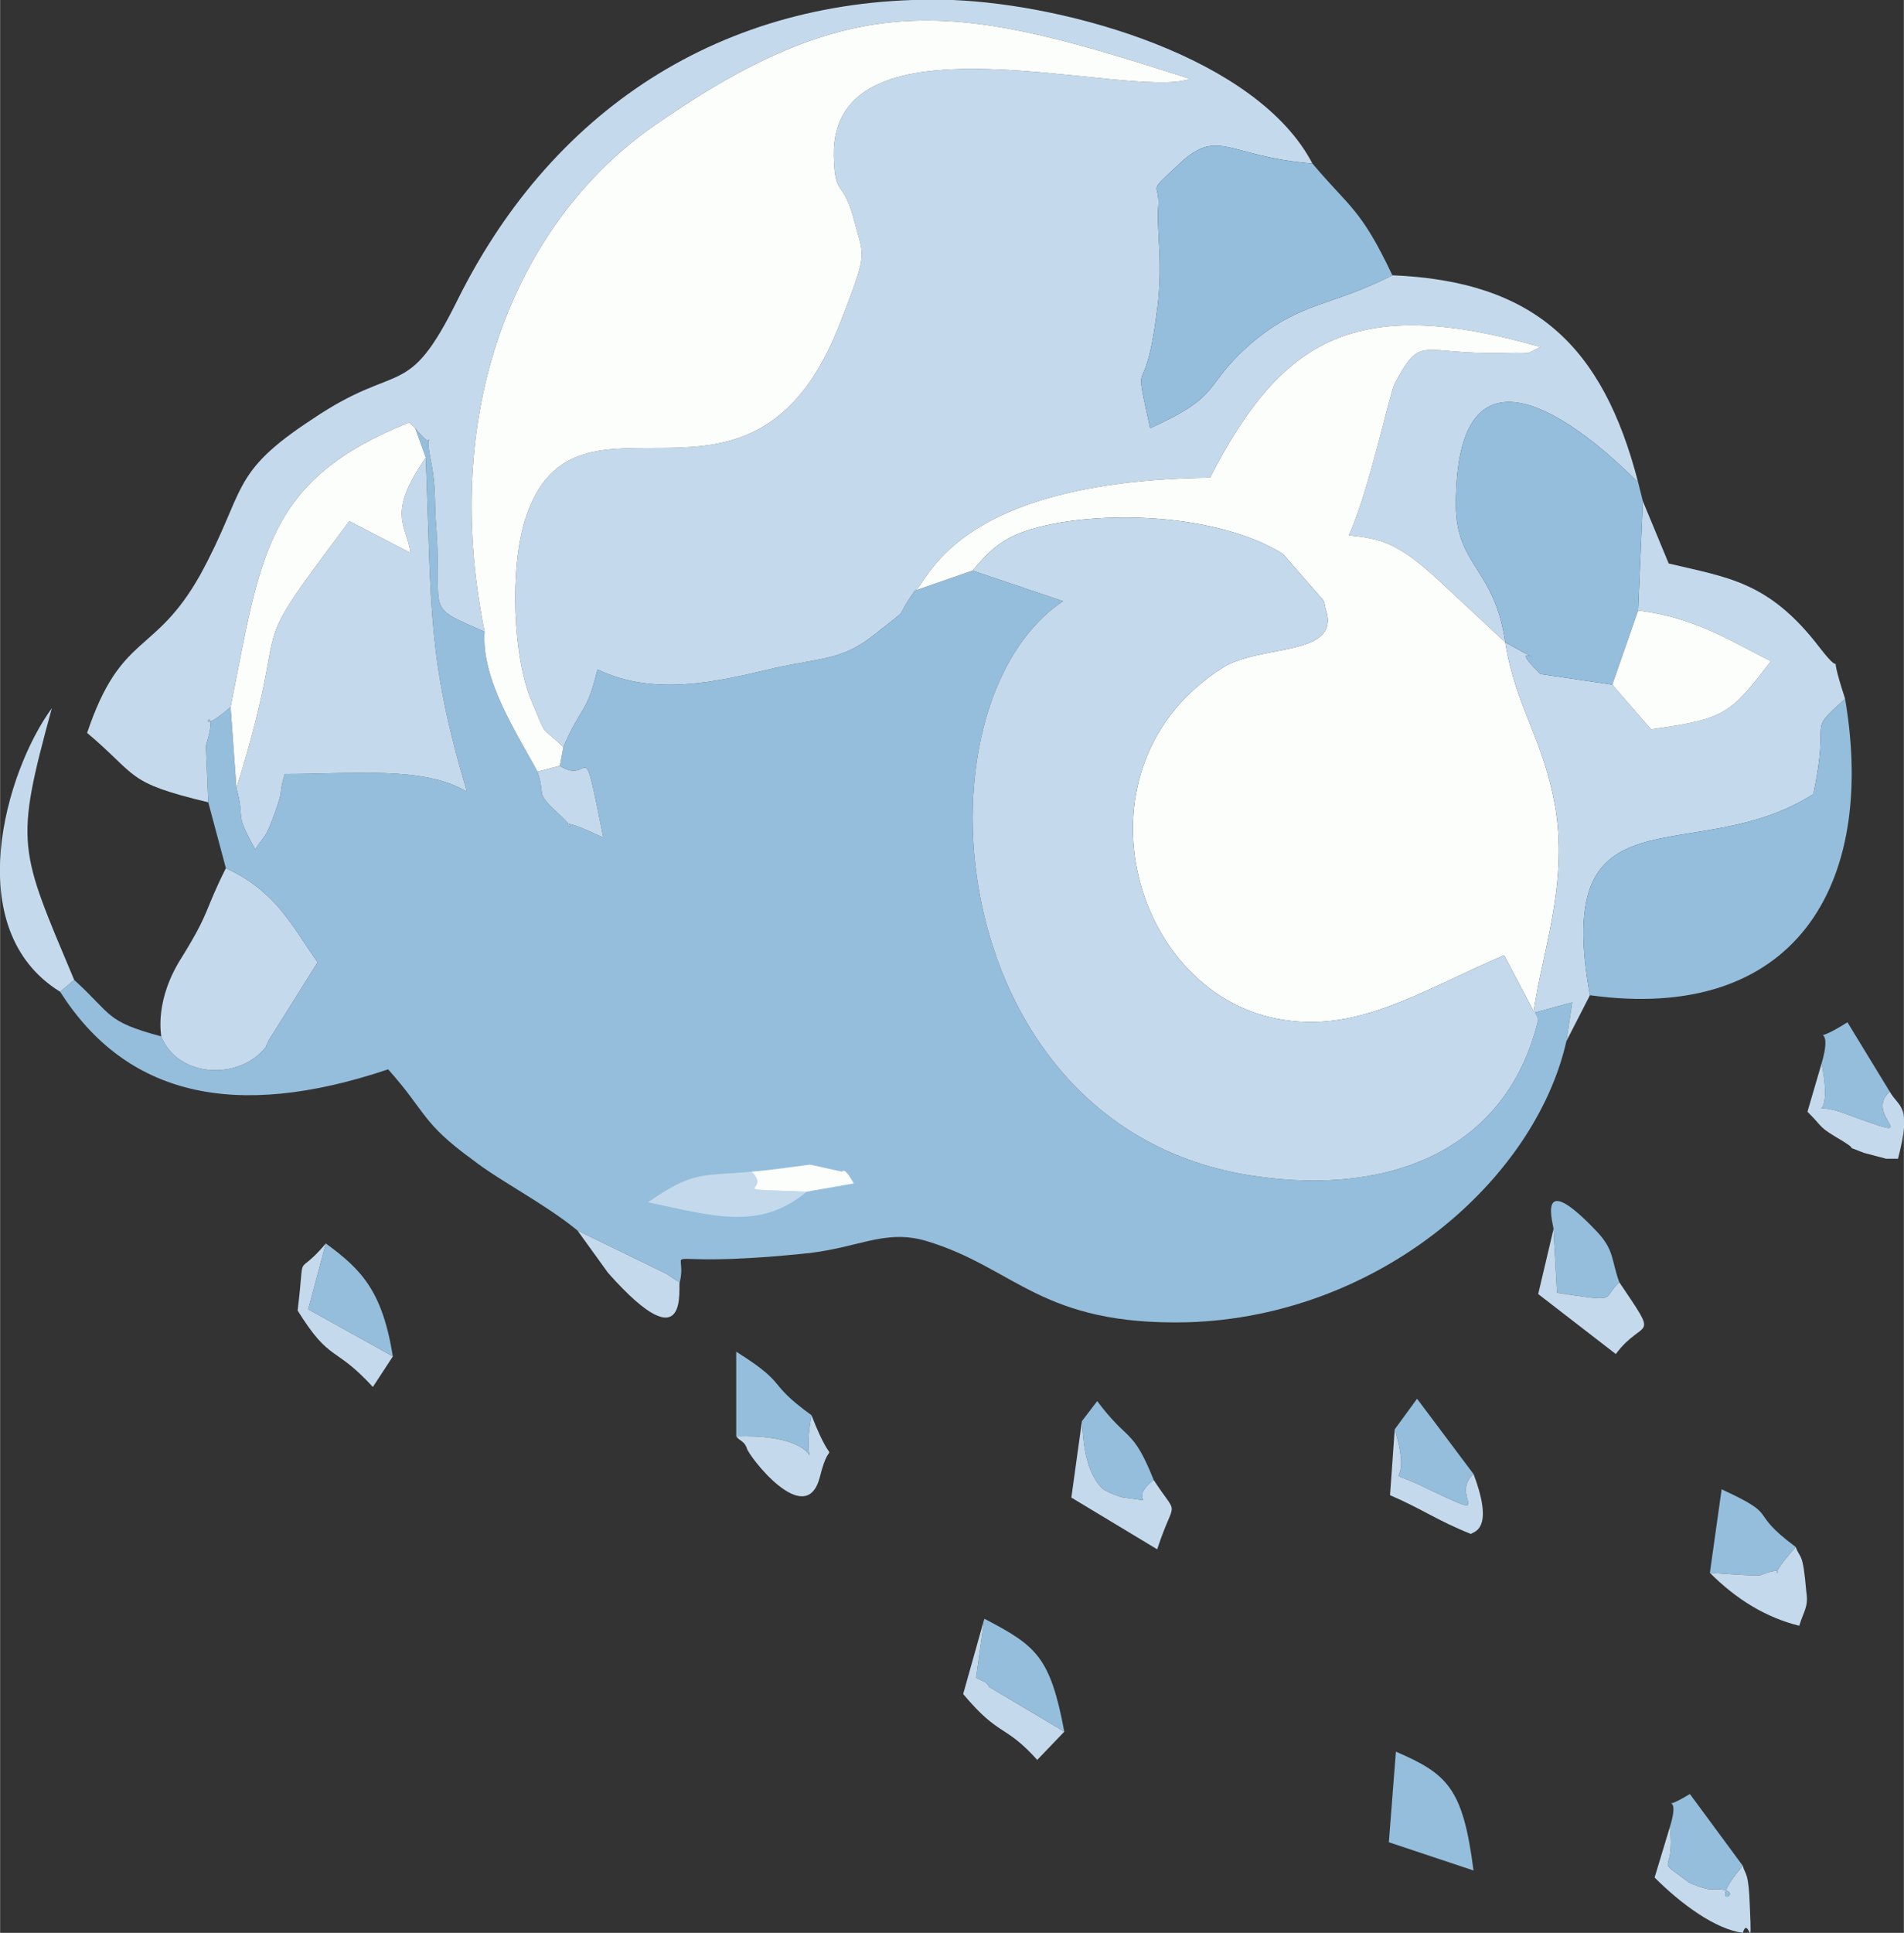 <?xml version="1.0" encoding="UTF-8"?>
<!DOCTYPE svg PUBLIC "-//W3C//DTD SVG 1.1//EN" "http://www.w3.org/Graphics/SVG/1.1/DTD/svg11.dtd">
<!-- Creator: CorelDRAW Home & Student X8 -->
<svg xmlns="http://www.w3.org/2000/svg" xml:space="preserve" width="40.316mm" height="40.909mm" version="1.1" style="shape-rendering:geometricPrecision; text-rendering:geometricPrecision; image-rendering:optimizeQuality; fill-rule:evenodd; clip-rule:evenodd"
viewBox="0 0 1619 1643"
 xmlns:xlink="http://www.w3.org/1999/xlink">
 <rect x="0" y="0" width="1619" height="1643" fill="#333333" stroke="none"/>
 <defs>
  <style type="text/css">
   <![CDATA[
    .fil0 {fill:#94BEDC}
    .fil1 {fill:#C4DAEC}
    .fil2 {fill:#FBFEFB}
   ]]>
  </style>
 </defs>
 <g id="Layer_x0020_1">
  <g id="_572854912">
   <path class="fil0" d="M362 389c5,128 1,170 35,284 -36,-22 -97,-15 -155,-15 -6,21 0,9 -8,32 -9,25 -9,19 -17,32 -19,-34 -8,-23 -16,-52l-5 -69c-37,32 -7,-13 -21,33 0,0 2,48 2,48l15 56c43,20 56,49 78,80l-42 67c0,1 -2,4 -2,5 -23,29 -75,26 -89,-9 -48,-13 -41,-18 -74,-48l-12 10c56,88 148,110 279,66 33,37 28,45 72,77 23,18 61,37 89,60l76 37c3,2 7,5 11,7 8,-34 -29,-11 102,-24 49,-4 71,-22 108,-11 76,23 97,72 222,69 162,-5 295,-120 322,-239l5 -33 -33 9 4 6c-27,112 -128,149 -239,133 -268,-37 -298,-400 -165,-489l-77 -26 -49 17c-20,28 0,10 -34,37 -27,22 -45,20 -86,29 -50,12 -102,24 -150,1 -9,38 -14,31 -29,66l-3 16c28,18 18,-34 37,61 -59,-28 -7,8 -41,-23 -17,-16 -8,-13 -15,-33 -17,-32 -48,-78 -45,-119 -52,-23 -36,-13 -41,-88 -2,-22 0,-32 -4,-54 -9,-42 8,-4 -14,-31l9 25z"/>
   <path class="fil1" d="M177 682c0,0 -2,-48 -2,-48 14,-46 -16,-1 21,-33 26,-130 30,-193 152,-242l5 5c22,27 5,-11 14,31 4,22 2,32 4,54 5,75 -11,65 41,88 -40,-197 33,-353 144,-430 176,-123 262,-102 456,-40 -50,19 -306,-63 -303,66 1,37 8,17 18,57 8,30 11,24 -14,88 -75,188 -223,32 -266,162 -14,42 -11,119 5,156 14,33 6,19 27,39 15,-35 20,-28 29,-66 48,23 100,11 150,-1 41,-9 59,-7 86,-29 34,-27 14,-9 34,-37 11,-5 30,-93 251,-96 61,-119 125,-156 281,-111 -18,8 0,4 -30,5 -73,2 -71,-17 -94,26 -4,7 -22,92 -39,129 26,3 40,5 75,37l58 54c-9,-63 -42,-65 -42,-117 0,-183 151,-22 155,-19 -30,-116 -88,-171 -209,-176 -53,27 -77,22 -119,57 -44,38 -23,44 -87,73 -15,-69 -5,-18 5,-94 7,-45 0,-72 2,-96 1,-19 -10,-9 16,-33 35,-34 41,-8 115,-2 -47,-90 -207,-135 -306,-139 -188,-6 -338,88 -421,255 -43,87 -49,51 -123,101 -72,47 -56,60 -96,133 -39,69 -67,48 -96,134 44,37 32,42 103,59z"/>
   <path class="fil2" d="M778 502l49 -17c18,-21 29,-32 70,-40 59,-11 145,-5 194,26l34 39c1,1 2,6 2,7 15,42 -56,30 -88,51 -130,83 -78,274 47,298 67,13 119,-22 193,-54l29 55 -4 -6c7,-50 29,-108 19,-172 -10,-61 -34,-87 -43,-143l-58 -54c-35,-32 -49,-34 -75,-37 17,-37 35,-122 39,-129 23,-43 21,-24 94,-26 30,-1 12,3 30,-5 -156,-45 -220,-8 -281,111 -221,3 -240,91 -251,96z"/>
   <path class="fil1" d="M827 485l77 26c-133,89 -103,452 165,489 111,16 212,-21 239,-133l-29 -55c-74,32 -126,67 -193,54 -125,-24 -177,-215 -47,-298 32,-21 103,-9 88,-51 0,-1 -1,-6 -2,-7l-34 -39c-49,-31 -135,-37 -194,-26 -41,8 -52,19 -70,40z"/>
   <path class="fil2" d="M412 537c-3,41 28,87 45,119l19 -5 3 -16c-21,-20 -13,-6 -27,-39 -16,-37 -19,-114 -5,-156 43,-130 191,26 266,-162 25,-64 22,-58 14,-88 -10,-40 -17,-20 -18,-57 -3,-129 253,-47 303,-66 -194,-62 -280,-83 -456,40 -111,77 -184,233 -144,430z"/>
   <path class="fil1" d="M1393 519c50,6 82,28 113,43 -35,45 -38,49 -102,58l-33 -38 -61 -9c-36,-35 23,3 -30,-27 9,56 33,82 43,143 10,64 -12,122 -19,172l33 -9 -5 33 20 -39c-33,-182 88,-106 190,-171 15,-70 -7,-50 27,-81 -18,-55 4,-10 -22,-44 -43,-56 -78,-59 -128,-71l-22 -53 -4 93z"/>
   <path class="fil1" d="M201 670c8,29 -3,18 16,52 8,-13 8,-7 17,-32 8,-23 2,-11 8,-32 58,0 119,-7 155,15 -34,-114 -30,-156 -35,-284 -34,49 -16,57 -13,81l-52 -27c-96,128 -45,63 -96,227z"/>
   <path class="fil0" d="M1352 846c174,24 244,-93 217,-252 -34,31 -12,11 -27,81 -102,65 -223,-11 -190,171z"/>
   <path class="fil0" d="M1184 234c-27,-57 -36,-57 -68,-95 -74,-6 -80,-32 -115,2 -26,24 -15,14 -16,33 -2,24 5,51 -2,96 -10,76 -20,25 -5,94 64,-29 43,-35 87,-73 42,-35 66,-30 119,-57z"/>
   <path class="fil0" d="M1280 546c53,30 -6,-8 30,27l61 9 22 -63 4 -93 -4 -16c-4,-3 -155,-164 -155,19 0,52 33,54 42,117z"/>
   <path class="fil1" d="M137 881c14,35 66,38 89,9 0,-1 2,-4 2,-5l42 -67c-22,-31 -35,-60 -78,-80 -19,38 -13,36 -37,75 -24,37 -18,66 -18,68z"/>
   <path class="fil2" d="M196 601l5 69c51,-164 0,-99 96,-227l52 27c-3,-24 -21,-32 13,-81l-9 -25 -5 -5c-122,49 -126,112 -152,242z"/>
   <path class="fil2" d="M1371 582l33 38c64,-9 67,-13 102,-58 -31,-15 -63,-37 -113,-43l-22 63z"/>
   <path class="fil1" d="M51 843l12 -10c-47,-112 -51,-114 -19,-231 -39,53 -79,188 7,241z"/>
   <path class="fil0" d="M1181 1566l72 24c-9,-70 -22,-82 -66,-101l-6 77z"/>
   <path class="fil0" d="M905 1472c-12,-64 -24,-73 -68,-96l-7 50c4,3 9,3 11,8l64 38z"/>
   <path class="fil0" d="M1454 1337c1,0 40,3 43,2 33,-13 -5,16 30,-24 -43,-32 -11,-25 -63,-49l-10 71z"/>
   <path class="fil0" d="M334 1153c-9,-56 -27,-74 -57,-96l-15 56 72 40z"/>
   <path class="fil0" d="M1549 904c12,59 -19,28 21,43 73,27 13,2 37,-19l-36 -59c-38,24 -10,-6 -22,35z"/>
   <path class="fil0" d="M1377 1090c-7,-19 -4,-27 -19,-43 -54,-57 -36,-3 -37,-2l3 54c54,8 37,6 53,-9z"/>
   <path class="fil0" d="M1186 1215c18,59 -19,27 31,52 57,27 15,5 36,-14l-48 -64 -19 26z"/>
   <path class="fil0" d="M626 1221c91,-3 52,49 64,-18 -40,-29 -18,-25 -64,-54l0 72z"/>
   <path class="fil0" d="M1420 1553c5,43 -15,24 16,47 3,2 15,6 18,6 41,-2 -10,25 28,-20l-45 -61c-31,19 -6,-7 -17,28z"/>
   <path class="fil1" d="M686 1013c-75,-3 -28,1 -47,-17 -43,4 -49,-1 -88,26 54,11 94,25 135,-9z"/>
   <path class="fil0" d="M920 1208c1,10 1,41 17,57 3,3 14,7 18,8 34,4 2,4 26,-15 -18,-45 -22,-32 -48,-67l-13 17z"/>
   <path class="fil1" d="M1377 1090c-16,15 1,17 -53,9l-3 -54 -13 55 66 51c24,-32 38,-9 3,-61z"/>
   <path class="fil1" d="M981 1258c-24,19 8,19 -26,15 -4,-1 -15,-5 -18,-8 -16,-16 -16,-47 -17,-57l-9 65 73 44c15,-46 19,-25 -3,-59z"/>
   <path class="fil1" d="M1527 1315c-35,40 3,11 -30,24 -3,1 -42,-2 -43,-2 23,23 48,38 76,45 4,-13 8,-16 6,-29 -3,-35 -5,-27 -9,-38z"/>
   <path class="fil1" d="M1607 928c-24,21 36,46 -37,19 -40,-15 -9,16 -21,-43l-12 41c15,15 8,12 30,25 19,12 -7,0 18,10l19 5c2,0 6,0 10,0 12,-46 1,-43 -7,-57z"/>
   <path class="fil1" d="M1482 1586c-38,45 13,18 -28,20 -3,0 -15,-4 -18,-6 -31,-23 -11,-4 -16,-47l-13 43c23,23 52,44 75,47 5,-16 8,22 6,-22 -1,-31 -4,-27 -6,-35z"/>
   <path class="fil1" d="M626 1221c3,4 7,4 9,10 1,6 50,70 62,25 10,-41 14,1 -7,-53 -12,67 27,15 -64,18z"/>
   <path class="fil1" d="M905 1472l-64 -38c-2,-5 -7,-5 -11,-8l7 -50 -18 64c31,37 35,25 63,56l23 -24z"/>
   <path class="fil1" d="M334 1153l-72 -40 15 -56c-27,32 -17,1 -24,57 28,45 31,29 64,65l17 -26z"/>
   <path class="fil1" d="M578 1090c-4,-2 -8,-5 -11,-7l-76 -37 26 36c71,80 59,9 61,8z"/>
   <path class="fil1" d="M1253 1253c-21,19 21,41 -36,14 -50,-25 -13,7 -31,-52l-4 56c26,11 41,22 69,33 0,-2 21,-1 2,-51z"/>
   <path class="fil1" d="M476 651l-19 5c7,20 -2,17 15,33 34,31 -18,-5 41,23 -19,-95 -9,-43 -37,-61z"/>
   <path class="fil2" d="M639 996c19,18 -28,14 47,17l40 -7c-4,-7 -8,-13 -10,-10l-27 -6c-2,0 -35,5 -50,6z"/>
  </g>
 </g>
</svg>
